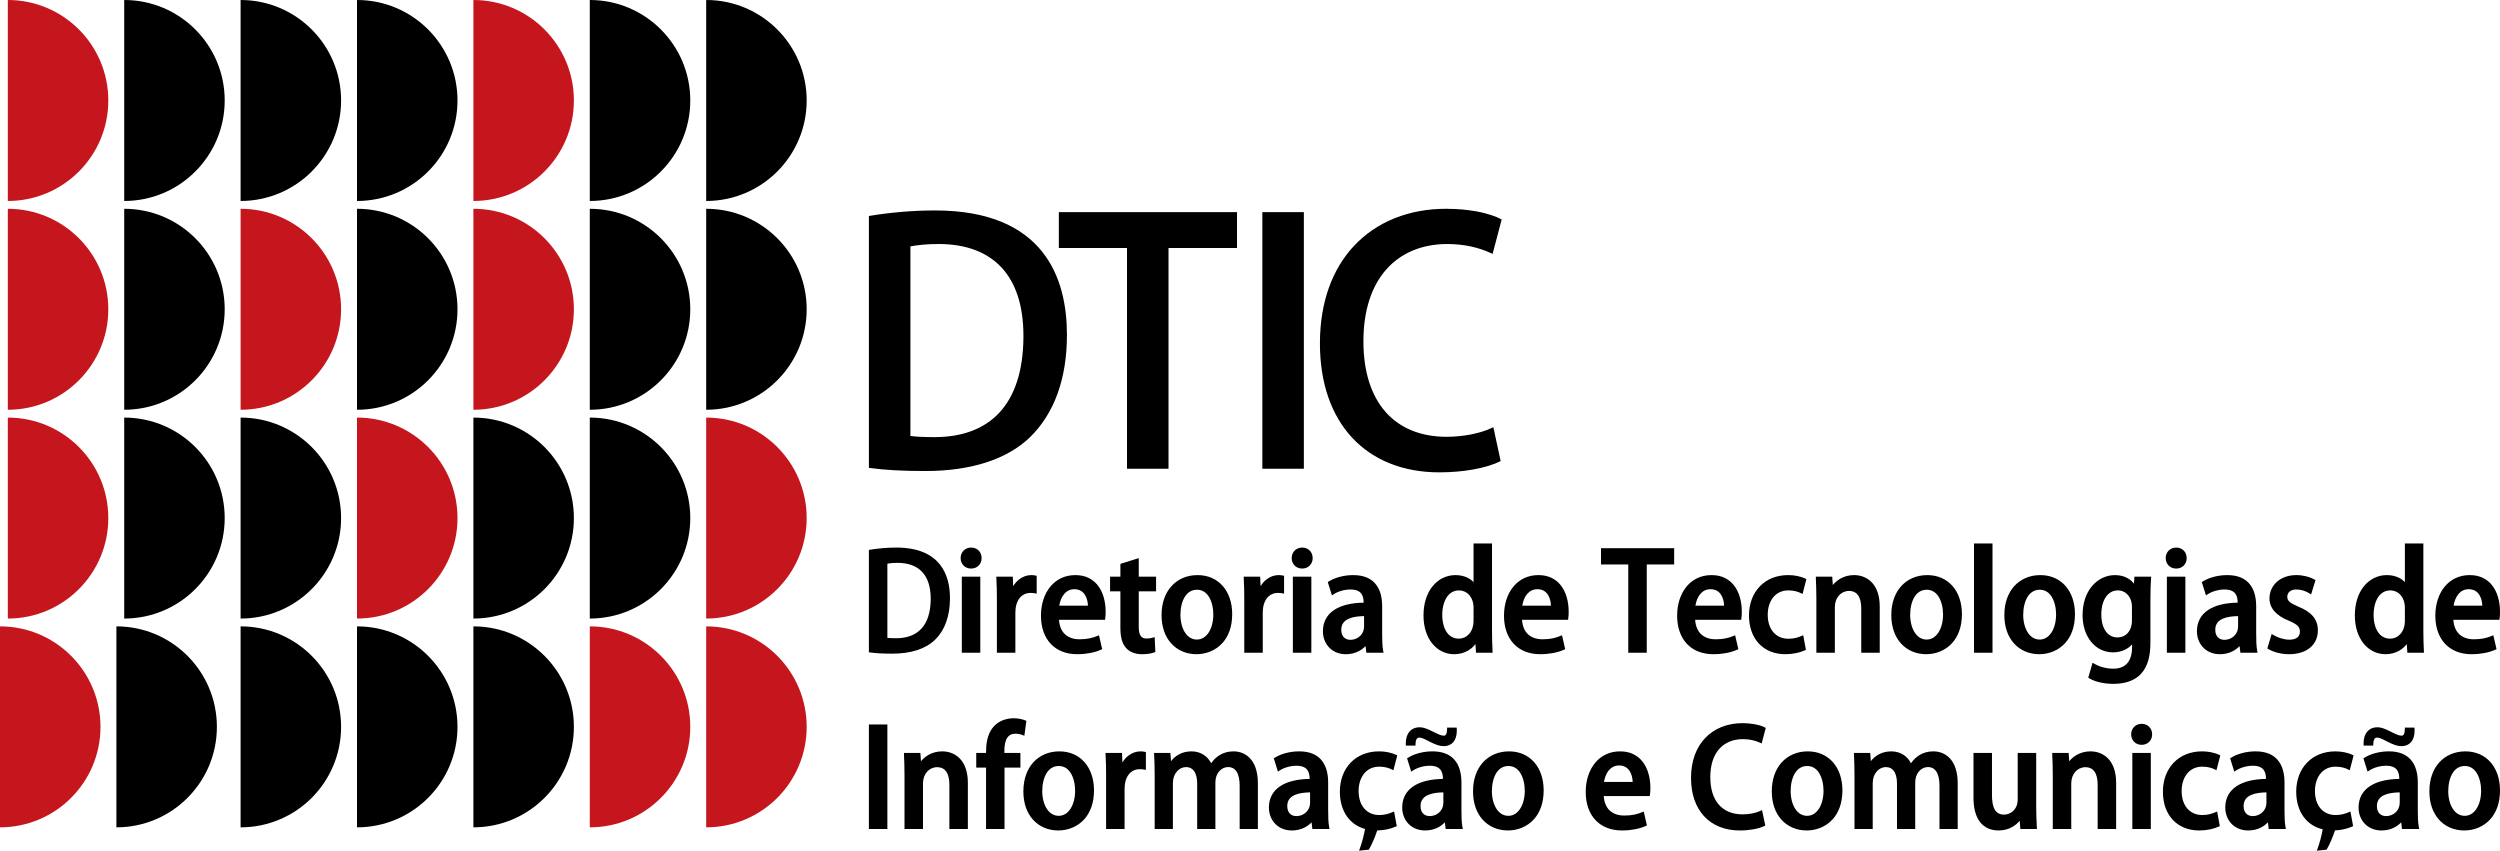 <?xml version="1.0" encoding="utf-8"?>
<!-- Generator: Adobe Illustrator 16.0.3, SVG Export Plug-In . SVG Version: 6.00 Build 0)  -->
<!DOCTYPE svg PUBLIC "-//W3C//DTD SVG 1.1//EN" "http://www.w3.org/Graphics/SVG/1.1/DTD/svg11.dtd">
<svg version="1.1" xmlns="http://www.w3.org/2000/svg" xmlns:xlink="http://www.w3.org/1999/xlink" x="0px" y="0px"
	 width="453.288px" height="154.237px" viewBox="0 0 453.288 154.237" enable-background="new 0 0 453.288 154.237"
	 xml:space="preserve">
<g id="Camada_1">
	<path fill-rule="evenodd" clip-rule="evenodd" d="M22.521,74.296c10.063,0,18.22-8.157,18.22-18.22s-8.157-18.22-18.22-18.22
		V74.296L22.521,74.296z M22.521,75.713c10.063,0,18.22,8.157,18.22,18.22s-8.157,18.22-18.22,18.22V75.713L22.521,75.713z
		 M21.104,150.009c10.063,0,18.22-8.156,18.22-18.219s-8.157-18.22-18.22-18.22V150.009L21.104,150.009z M22.521,0
		c10.063,0,18.22,8.157,18.22,18.22c0,10.062-8.157,18.22-18.22,18.22V0L22.521,0z M43.625,75.713c10.063,0,18.22,8.157,18.22,18.22
		s-8.157,18.22-18.22,18.22V75.713L43.625,75.713z M43.625,150.009c10.063,0,18.22-8.156,18.22-18.219s-8.157-18.22-18.22-18.22
		V150.009L43.625,150.009z M43.625,0c10.063,0,18.22,8.157,18.22,18.22c0,10.062-8.157,18.22-18.22,18.22V0L43.625,0z M64.73,74.296
		c10.063,0,18.22-8.157,18.22-18.22s-8.157-18.22-18.22-18.22V74.296L64.73,74.296z M64.73,150.009
		c10.063,0,18.22-8.156,18.22-18.219s-8.157-18.22-18.22-18.22V150.009L64.73,150.009z M64.73,0c10.063,0,18.22,8.157,18.22,18.22
		c0,10.062-8.157,18.22-18.22,18.22V0L64.73,0z M85.834,75.713c10.063,0,18.22,8.157,18.22,18.22s-8.157,18.22-18.22,18.22V75.713
		L85.834,75.713z M85.834,150.009c10.063,0,18.22-8.156,18.22-18.219s-8.157-18.22-18.22-18.22V150.009L85.834,150.009z
		 M106.938,74.296c10.063,0,18.22-8.157,18.22-18.22s-8.157-18.22-18.22-18.22V74.296L106.938,74.296z M106.938,75.713
		c10.063,0,18.22,8.157,18.22,18.22s-8.157,18.22-18.22,18.22V75.713L106.938,75.713z M106.938,0c10.063,0,18.22,8.157,18.22,18.22
		c0,10.062-8.157,18.22-18.22,18.22V0L106.938,0z M128.042,74.296c10.063,0,18.22-8.157,18.22-18.22s-8.157-18.22-18.22-18.22
		V74.296L128.042,74.296z M128.042,0c10.063,0,18.22,8.157,18.22,18.22c0,10.062-8.157,18.22-18.22,18.22V0z"/>
	<path fill-rule="evenodd" clip-rule="evenodd" fill="#C4161C" d="M106.938,150.009c10.063,0,18.22-8.156,18.22-18.219
		s-8.157-18.22-18.22-18.22V150.009L106.938,150.009z M128.042,150.009c10.063,0,18.22-8.156,18.22-18.219s-8.157-18.22-18.22-18.22
		V150.009L128.042,150.009z M128.042,75.713c10.063,0,18.22,8.157,18.22,18.22s-8.157,18.22-18.22,18.22V75.713L128.042,75.713z
		 M85.834,0c10.063,0,18.22,8.157,18.22,18.22c0,10.062-8.157,18.22-18.22,18.22V0L85.834,0z M85.834,74.296
		c10.063,0,18.22-8.157,18.22-18.22s-8.157-18.22-18.22-18.22V74.296L85.834,74.296z M64.73,75.713
		c10.063,0,18.22,8.157,18.22,18.22s-8.157,18.22-18.22,18.22V75.713L64.73,75.713z M43.625,74.296
		c10.063,0,18.22-8.157,18.22-18.22s-8.157-18.22-18.22-18.22V74.296L43.625,74.296z M1.417,74.296
		c10.062,0,18.22-8.157,18.22-18.22s-8.158-18.22-18.22-18.22V74.296L1.417,74.296z M1.417,75.713c10.062,0,18.22,8.157,18.22,18.22
		s-8.158,18.22-18.22,18.22V75.713L1.417,75.713z M0,150.009c10.063,0,18.22-8.156,18.22-18.219S10.063,113.57,0,113.57V150.009
		L0,150.009z M1.417,0c10.062,0,18.22,8.157,18.22,18.22c0,10.062-8.158,18.22-18.22,18.22V0z"/>
	<path fill-rule="evenodd" clip-rule="evenodd" d="M266.731,78.766c1.438-0.281,2.729-0.684,3.713-1.16l0.323-0.157l1.322,6.146
		l-0.197,0.098c-1.065,0.533-2.722,1.065-4.815,1.438c-1.754,0.312-3.819,0.514-6.11,0.514c-6.562,0-12.035-2.209-15.84-6.323
		c-3.691-3.992-5.804-9.772-5.804-17.061c0-7.609,2.324-13.558,6.179-17.678c4.13-4.416,10.01-6.726,16.665-6.726
		c2.189,0,4.037,0.196,5.541,0.473c2.156,0.396,3.611,0.963,4.369,1.36l0.2,0.105l-1.644,6.245l-0.307-0.144
		c-1.024-0.48-2.277-0.926-3.749-1.233c-1.236-0.258-2.629-0.418-4.171-0.418c-4.522,0-8.438,1.58-11.158,4.731
		c-2.534,2.937-4.039,7.247-4.039,12.925c0,5.515,1.417,9.816,3.978,12.747c2.602,2.978,6.397,4.55,11.1,4.55
		C263.805,79.196,265.336,79.039,266.731,78.766L266.731,78.766z M236.127,84.983h-7.243V38.457h7.526v46.527H236.127
		L236.127,84.983z M192.267,38.457h32.023v6.507h-12.42v40.02h-7.527v-40.02h-12.36v-6.507H192.267L192.267,38.457z M167.367,44.362
		c-0.904,0.08-1.671,0.194-2.296,0.311v34.38c0.496,0.064,1.06,0.111,1.658,0.143c0.804,0.043,1.687,0.061,2.559,0.061l0.151,0.001
		c5.004-0.001,9.018-1.469,11.783-4.461c2.774-3.002,4.308-7.548,4.343-13.696l0-0.221c-0.001-5.447-1.384-9.583-3.957-12.362
		c-2.623-2.834-6.499-4.274-11.42-4.274C169.119,44.244,168.18,44.291,167.367,44.362L167.367,44.362z M162.23,85.268
		c1.671,0.09,3.521,0.136,5.557,0.136c4.104,0,7.815-0.521,11.024-1.558c3.178-1.025,5.865-2.556,7.953-4.583
		c2.11-2.047,3.828-4.68,4.995-7.914c1.084-3.006,1.692-6.532,1.692-10.589V60.7c0-5.154-1.035-10.782-4.548-15.132
		c-3.515-4.353-9.497-7.411-19.375-7.411c-2.021,0-3.991,0.092-5.855,0.245c-2.126,0.174-4.119,0.43-5.891,0.72l-0.238,0.039v45.666
		l0.245,0.034C159.085,85.041,160.564,85.177,162.23,85.268L162.23,85.268z M445.784,107.676c-0.507,0.592-0.793,1.401-0.908,2.143
		h5.202c-0.025-0.677-0.182-1.394-0.535-1.956c-0.372-0.592-0.974-1.017-1.89-1.03h-0.048
		C446.81,106.833,446.214,107.176,445.784,107.676L445.784,107.676z M450.378,115.743c0.521-0.106,0.973-0.257,1.391-0.431
		l0.308-0.129l0.584,2.519l-0.209,0.096c-0.52,0.24-1.193,0.458-1.991,0.608c-0.691,0.13-1.475,0.211-2.327,0.211
		c-2.049,0-3.677-0.683-4.803-1.882c-1.15-1.226-1.769-2.983-1.769-5.098c0-2.094,0.61-3.977,1.734-5.314
		c1.07-1.272,2.598-2.05,4.501-2.05c1.805,0,3.116,0.696,4.007,1.783c1.03,1.259,1.484,3.037,1.484,4.86
		c0,0.228-0.006,0.443-0.019,0.65c-0.013,0.203-0.031,0.392-0.057,0.566l-0.035,0.243h-8.35c0.078,1.146,0.447,1.973,0.996,2.535
		c0.686,0.702,1.666,1.002,2.717,1.002C449.255,115.914,449.854,115.851,450.378,115.743L450.378,115.743z M435.252,114.924
		c0.503-0.58,0.789-1.396,0.789-2.278v-2.448c0-0.964-0.288-1.732-0.744-2.268c-0.487-0.571-1.17-0.881-1.9-0.881
		c-0.927,0-1.654,0.442-2.16,1.165c-0.569,0.813-0.868,1.978-0.868,3.279c0,1.282,0.289,2.404,0.844,3.182
		c0.496,0.698,1.216,1.119,2.137,1.119C434.135,115.794,434.788,115.458,435.252,114.924L435.252,114.924z M436.325,98.538h3.067
		v16.003c0,0.575,0.01,1.164,0.024,1.709c0.018,0.664,0.044,1.306,0.07,1.805l0.016,0.298h-3.01l-0.11-1.571
		c-0.354,0.468-0.807,0.872-1.338,1.181c-0.708,0.412-1.559,0.655-2.513,0.655c-1.612,0-3.029-0.728-4.031-2.008
		c-0.956-1.222-1.531-2.947-1.531-5.02c0-2.213,0.61-3.975,1.583-5.214c1.076-1.371,2.593-2.103,4.22-2.103
		c0.858,0,1.605,0.187,2.219,0.498c0.412,0.208,0.764,0.473,1.05,0.776v-7.01H436.325L436.325,98.538z M418.089,104.482
		c0.612,0.149,1.144,0.366,1.551,0.597l0.198,0.112l-0.801,2.587l-0.313-0.199c-0.279-0.178-0.677-0.378-1.154-0.52
		c-0.362-0.106-0.772-0.179-1.214-0.179c-0.527,0-0.933,0.141-1.206,0.37c-0.283,0.237-0.431,0.576-0.431,0.954
		c0,0.37,0.122,0.648,0.406,0.903c0.323,0.29,0.852,0.564,1.625,0.899c1.133,0.459,2.002,1.007,2.595,1.694
		c0.606,0.704,0.919,1.545,0.919,2.575c0,1.351-0.516,2.434-1.431,3.183c-0.913,0.749-2.219,1.157-3.798,1.157
		c-0.698,0-1.383-0.089-2.007-0.243c-0.662-0.163-1.258-0.4-1.736-0.685l-0.191-0.114l0.793-2.625l0.313,0.189
		c0.354,0.215,0.87,0.451,1.446,0.621c0.46,0.135,0.955,0.226,1.432,0.226c0.651,0,1.132-0.146,1.447-0.393
		c0.32-0.25,0.477-0.618,0.477-1.053c0-0.428-0.114-0.757-0.394-1.046c-0.308-0.317-0.813-0.605-1.568-0.925
		c-1.187-0.474-2.054-1.046-2.633-1.695c-0.63-0.707-0.925-1.502-0.925-2.357c0-1.211,0.505-2.296,1.398-3.067
		c0.846-0.73,2.036-1.177,3.469-1.177C416.977,104.273,417.563,104.354,418.089,104.482L418.089,104.482z M405.091,115.308
		c0.438-0.427,0.71-1.021,0.71-1.702v-1.898c-0.977,0.017-1.992,0.128-2.774,0.472c-0.802,0.352-1.362,0.963-1.362,2.003
		c0,0.606,0.17,1.049,0.441,1.343c0.304,0.331,0.745,0.485,1.22,0.485C404.014,116.01,404.641,115.746,405.091,115.308
		L405.091,115.308z M407.745,105.722c0.99,1.072,1.335,2.608,1.335,4.212v4.992c0,0.568,0.006,1.139,0.032,1.657
		c0.025,0.522,0.072,1.014,0.154,1.433l0.065,0.337h-3.113l-0.151-1.21c-0.366,0.389-0.814,0.724-1.332,0.976
		c-0.642,0.313-1.392,0.499-2.227,0.499c-1.26,0-2.267-0.447-2.977-1.154c-0.778-0.772-1.195-1.853-1.195-2.993
		c0-1.712,0.729-3.003,2.041-3.876c1.277-0.851,3.108-1.292,5.349-1.325c-0.008-0.438-0.054-0.981-0.296-1.431
		c-0.288-0.531-0.88-0.957-2.082-0.957c-0.554,0-1.112,0.084-1.633,0.23c-0.535,0.151-1.027,0.37-1.428,0.634l-0.314,0.207
		l-0.752-2.412l0.182-0.117c0.52-0.332,1.221-0.637,2.038-0.848c0.72-0.187,1.53-0.302,2.388-0.302
		C405.672,104.273,406.924,104.833,407.745,105.722L407.745,105.722z M393.173,104.562h3.067v13.791h-3.352v-13.791H393.173
		L393.173,104.562z M395.945,99.823c0.339,0.344,0.534,0.826,0.534,1.374c0,0.532-0.195,1.017-0.547,1.362
		c-0.332,0.328-0.8,0.529-1.368,0.529c-0.55,0-1.015-0.205-1.347-0.537c-0.346-0.345-0.545-0.825-0.545-1.354
		c0-0.549,0.201-1.029,0.545-1.373c0.339-0.339,0.815-0.542,1.371-0.542C395.143,99.282,395.611,99.484,395.945,99.823
		L395.945,99.823z M385.834,114.728c0.435-0.501,0.719-1.227,0.719-2.178v-2.593c0-0.824-0.273-1.57-0.747-2.101
		c-0.446-0.499-1.076-0.808-1.825-0.808c-0.872,0-1.613,0.42-2.135,1.164c-0.534,0.763-0.846,1.863-0.846,3.208
		c0,1.266,0.288,2.338,0.827,3.077c0.496,0.681,1.217,1.08,2.129,1.08C384.649,115.578,385.342,115.294,385.834,114.728
		L385.834,114.728z M386.919,105.821l0.085-1.26h3.042l-0.023,0.305c-0.036,0.474-0.066,0.982-0.087,1.581
		c-0.02,0.594-0.031,1.31-0.031,2.214v7.536c0,1.35-0.057,3.273-0.926,4.88c-0.882,1.632-2.577,2.916-5.838,2.916
		c-0.805,0-1.632-0.091-2.39-0.265c-0.731-0.168-1.402-0.416-1.933-0.736l-0.186-0.112l0.785-2.718l0.313,0.184
		c0.425,0.25,0.982,0.494,1.633,0.664c0.54,0.142,1.147,0.232,1.8,0.232c1.054,0,1.942-0.302,2.541-0.982
		c0.551-0.626,0.872-1.583,0.872-2.935v-0.48c-0.319,0.352-0.707,0.656-1.154,0.894c-0.646,0.342-1.416,0.543-2.282,0.543
		c-1.636,0-3.017-0.718-3.992-1.916c-0.979-1.204-1.547-2.894-1.547-4.824c0-2.188,0.631-3.926,1.612-5.151
		c1.108-1.385,2.661-2.116,4.263-2.116c0.938,0,1.697,0.22,2.302,0.564C386.248,105.105,386.624,105.448,386.919,105.821
		L386.919,105.821z M371.922,114.743c0.565-0.835,0.879-2.018,0.879-3.322c0-1.16-0.265-2.436-0.874-3.334
		c-0.469-0.691-1.15-1.158-2.082-1.158c-0.961,0-1.657,0.465-2.133,1.162c-0.61,0.896-0.872,2.173-0.872,3.379
		c0,1.285,0.311,2.461,0.877,3.29c0.506,0.741,1.222,1.202,2.104,1.202C370.694,115.962,371.413,115.496,371.922,114.743
		L371.922,114.743z M365.188,106.304c1.185-1.325,2.862-2.03,4.752-2.03c1.891,0,3.461,0.716,4.562,1.962
		c1.098,1.243,1.722,3.011,1.722,5.114c0,2.316-0.69,4.024-1.733,5.201c-1.265,1.427-3.042,2.066-4.742,2.066
		c-1.842,0-3.462-0.697-4.604-1.98c-1.079-1.211-1.727-2.941-1.727-5.096C363.417,109.309,364.085,107.539,365.188,106.304
		L365.188,106.304z M358.204,98.538h3.067v19.814h-3.351V98.538H358.204L358.204,98.538z M351.426,114.743
		c0.565-0.835,0.879-2.018,0.879-3.322c0-1.16-0.265-2.436-0.874-3.334c-0.47-0.691-1.15-1.158-2.082-1.158
		c-0.961,0-1.657,0.465-2.133,1.162c-0.61,0.896-0.872,2.173-0.872,3.379c0,1.285,0.311,2.461,0.877,3.29
		c0.506,0.741,1.222,1.202,2.104,1.202C350.198,115.962,350.917,115.496,351.426,114.743L351.426,114.743z M344.692,106.304
		c1.185-1.325,2.862-2.03,4.752-2.03c1.891,0,3.461,0.716,4.562,1.962c1.098,1.243,1.722,3.011,1.722,5.114
		c0,2.316-0.69,4.024-1.733,5.201c-1.265,1.427-3.042,2.066-4.742,2.066c-1.842,0-3.462-0.697-4.604-1.98
		c-1.079-1.211-1.727-2.941-1.727-5.096C342.921,109.309,343.589,107.539,344.692,106.304L344.692,106.304z M339.616,105.86
		c0.726,0.901,1.207,2.234,1.207,4.121v8.371h-3.351v-8.035c0-0.956-0.167-1.826-0.593-2.41c-0.344-0.472-0.873-0.763-1.644-0.763
		c-0.657,0-1.34,0.292-1.832,0.855c-0.431,0.492-0.717,1.196-0.717,2.102v8.251h-3.351v-9.787c0-1.479-0.048-2.594-0.095-3.709
		l-0.002-0.295h2.971l0.11,1.512c0.353-0.439,0.815-0.85,1.379-1.167c0.682-0.384,1.512-0.633,2.472-0.633
		C337.394,104.273,338.696,104.718,339.616,105.86L339.616,105.86z M325.605,115.662c0.39-0.095,0.725-0.222,1.024-0.349
		l0.324-0.137l0.487,2.649l-0.199,0.092c-0.371,0.172-0.952,0.376-1.675,0.518c-0.545,0.107-1.172,0.182-1.852,0.182
		c-1.994,0-3.647-0.691-4.803-1.926c-1.144-1.223-1.793-2.971-1.793-5.102c0-2.121,0.705-3.981,1.984-5.297
		c1.229-1.263,2.98-2.02,5.14-2.02c0.59,0,1.149,0.066,1.64,0.166c0.604,0.122,1.104,0.297,1.438,0.464l0.204,0.103l-0.696,2.697
		l-0.313-0.157c-0.225-0.112-0.519-0.237-0.89-0.333c-0.37-0.096-0.82-0.164-1.36-0.164c-1.157,0-2.064,0.451-2.693,1.184
		c-0.69,0.806-1.055,1.957-1.055,3.237c0,1.35,0.382,2.426,1.024,3.168c0.661,0.764,1.606,1.18,2.7,1.18
		C324.773,115.817,325.22,115.755,325.605,115.662L325.605,115.662z M308.312,107.676c-0.508,0.592-0.794,1.401-0.908,2.143h5.202
		c-0.025-0.677-0.183-1.394-0.535-1.956c-0.372-0.592-0.975-1.017-1.89-1.03h-0.049C309.336,106.833,308.74,107.176,308.312,107.676
		L308.312,107.676z M312.904,115.743c0.521-0.106,0.973-0.257,1.391-0.431l0.309-0.129l0.584,2.519l-0.209,0.096
		c-0.52,0.24-1.193,0.458-1.991,0.608c-0.691,0.13-1.475,0.211-2.327,0.211c-2.049,0-3.677-0.683-4.803-1.882
		c-1.151-1.226-1.769-2.983-1.769-5.098c0-2.094,0.61-3.977,1.734-5.314c1.069-1.272,2.597-2.05,4.501-2.05
		c1.805,0,3.116,0.696,4.007,1.783c1.03,1.259,1.484,3.037,1.484,4.86c0,0.228-0.007,0.443-0.02,0.65
		c-0.012,0.203-0.031,0.392-0.056,0.566l-0.035,0.243h-8.35c0.077,1.146,0.447,1.973,0.995,2.535
		c0.687,0.702,1.667,1.002,2.718,1.002C311.782,115.914,312.382,115.851,312.904,115.743L312.904,115.743z M290.572,99.401h12.979
		v2.943h-4.969v16.008h-3.351v-16.008h-4.944v-2.943H290.572L290.572,99.401z M276.92,107.676c-0.508,0.592-0.794,1.401-0.908,2.143
		h5.201c-0.024-0.677-0.182-1.394-0.534-1.956c-0.372-0.592-0.975-1.017-1.89-1.03h-0.049
		C277.944,106.833,277.349,107.176,276.92,107.676L276.92,107.676z M281.513,115.743c0.521-0.106,0.973-0.257,1.391-0.431
		l0.309-0.129l0.583,2.519l-0.209,0.096c-0.519,0.24-1.193,0.458-1.991,0.608c-0.691,0.13-1.475,0.211-2.327,0.211
		c-2.049,0-3.676-0.683-4.803-1.882c-1.15-1.226-1.769-2.983-1.769-5.098c0-2.094,0.61-3.977,1.735-5.314
		c1.069-1.272,2.597-2.05,4.5-2.05c1.806,0,3.116,0.696,4.008,1.783c1.03,1.259,1.484,3.037,1.484,4.86
		c0,0.228-0.007,0.443-0.02,0.65c-0.013,0.203-0.031,0.392-0.057,0.566l-0.035,0.243h-8.349c0.077,1.146,0.446,1.973,0.995,2.535
		c0.687,0.702,1.667,1.002,2.717,1.002C280.39,115.914,280.99,115.851,281.513,115.743L281.513,115.743z M266.388,114.924
		c0.503-0.58,0.789-1.396,0.789-2.278v-2.448c0-0.964-0.288-1.732-0.745-2.268c-0.486-0.571-1.17-0.881-1.9-0.881
		c-0.926,0-1.654,0.442-2.16,1.165c-0.569,0.813-0.868,1.978-0.868,3.279c0,1.282,0.29,2.404,0.844,3.182
		c0.497,0.698,1.217,1.119,2.137,1.119C265.27,115.794,265.924,115.458,266.388,114.924L266.388,114.924z M267.46,98.538h3.067
		v16.003c0,0.575,0.01,1.164,0.024,1.709c0.018,0.664,0.044,1.306,0.07,1.805l0.016,0.298h-3.01l-0.109-1.571
		c-0.355,0.468-0.807,0.872-1.339,1.181c-0.708,0.412-1.559,0.655-2.512,0.655c-1.613,0-3.029-0.728-4.032-2.008
		c-0.956-1.222-1.531-2.947-1.531-5.02c0-2.213,0.61-3.975,1.583-5.214c1.076-1.371,2.593-2.103,4.22-2.103
		c0.859,0,1.605,0.187,2.22,0.498c0.411,0.208,0.763,0.473,1.05,0.776v-7.01H267.46L267.46,98.538z M246.617,115.308
		c0.438-0.427,0.711-1.021,0.711-1.702v-1.898c-0.977,0.017-1.992,0.128-2.774,0.472c-0.802,0.352-1.362,0.963-1.362,2.003
		c0,0.606,0.17,1.049,0.441,1.343c0.304,0.331,0.745,0.485,1.219,0.485C245.54,116.01,246.167,115.746,246.617,115.308
		L246.617,115.308z M249.272,105.722c0.99,1.072,1.335,2.608,1.335,4.212v4.992c0,0.568,0.006,1.139,0.031,1.657
		c0.026,0.522,0.073,1.014,0.155,1.433l0.064,0.337h-3.113l-0.15-1.21c-0.366,0.389-0.814,0.724-1.332,0.976
		c-0.642,0.313-1.393,0.499-2.227,0.499c-1.26,0-2.267-0.447-2.977-1.154c-0.778-0.772-1.195-1.853-1.195-2.993
		c0-1.712,0.729-3.003,2.041-3.876c1.277-0.851,3.107-1.292,5.349-1.325c-0.008-0.438-0.054-0.981-0.297-1.431
		c-0.287-0.531-0.879-0.957-2.081-0.957c-0.554,0-1.113,0.084-1.633,0.23c-0.535,0.151-1.027,0.37-1.429,0.634l-0.313,0.207
		l-0.752-2.412l0.182-0.117c0.52-0.332,1.221-0.637,2.038-0.848c0.719-0.187,1.53-0.302,2.387-0.302
		C247.199,104.273,248.451,104.833,249.272,105.722L249.272,105.722z M234.699,104.562h3.068v13.791h-3.352v-13.791H234.699
		L234.699,104.562z M237.473,99.823c0.339,0.344,0.534,0.826,0.534,1.374c0,0.532-0.195,1.017-0.547,1.362
		c-0.332,0.328-0.8,0.529-1.368,0.529c-0.55,0-1.015-0.205-1.347-0.537c-0.346-0.345-0.545-0.825-0.545-1.354
		c0-0.549,0.201-1.029,0.544-1.373c0.34-0.339,0.816-0.542,1.371-0.542S237.139,99.484,237.473,99.823L237.473,99.823z
		 M232.23,104.294c0.124,0.014,0.24,0.032,0.364,0.058l0.229,0.046v3.242l-0.339-0.068c-0.109-0.021-0.226-0.039-0.351-0.05
		c-0.126-0.011-0.263-0.017-0.41-0.017c-0.84,0-1.522,0.341-1.995,0.937c-0.494,0.622-0.77,1.526-0.77,2.62v7.291h-3.351v-9.475
		c0-0.797-0.006-1.501-0.021-2.128c-0.015-0.651-0.038-1.271-0.074-1.888l-0.018-0.301h2.995l0.068,1.73
		c0.289-0.482,0.647-0.89,1.052-1.21c0.659-0.521,1.438-0.809,2.232-0.809C231.981,104.273,232.105,104.28,232.23,104.294
		L232.23,104.294z M219.113,114.743c0.565-0.835,0.879-2.018,0.879-3.322c0-1.16-0.265-2.436-0.875-3.334
		c-0.469-0.691-1.15-1.158-2.082-1.158c-0.96,0-1.657,0.465-2.133,1.162c-0.61,0.896-0.872,2.173-0.872,3.379
		c0,1.285,0.311,2.461,0.877,3.29c0.506,0.741,1.222,1.202,2.104,1.202C217.886,115.962,218.604,115.496,219.113,114.743
		L219.113,114.743z M212.38,106.304c1.184-1.325,2.862-2.03,4.751-2.03c1.891,0,3.461,0.716,4.562,1.962
		c1.098,1.243,1.722,3.011,1.722,5.114c0,2.316-0.69,4.024-1.733,5.201c-1.265,1.427-3.042,2.066-4.742,2.066
		c-1.842,0-3.462-0.697-4.605-1.98c-1.079-1.211-1.727-2.941-1.727-5.096C210.608,109.309,211.276,107.539,212.38,106.304
		L212.38,106.304z M201.555,104.562h1.589v-2.323l3.327-1.042v3.365h3.144v2.655h-3.144v6.413c0,0.76,0.11,1.313,0.349,1.665
		c0.216,0.318,0.56,0.475,1.047,0.475c0.262,0,0.47-0.017,0.651-0.044c0.179-0.027,0.337-0.067,0.496-0.112l0.344-0.099l0.121,2.695
		l-0.187,0.074c-0.266,0.106-0.604,0.192-1.001,0.249c-0.372,0.054-0.796,0.084-1.264,0.084c-0.584,0-1.129-0.098-1.607-0.281
		c-0.487-0.188-0.903-0.465-1.221-0.822c-0.365-0.393-0.631-0.887-0.805-1.511c-0.169-0.608-0.251-1.342-0.251-2.229v-6.557h-1.872
		v-2.655H201.555L201.555,104.562z M192.967,107.676c-0.507,0.592-0.793,1.401-0.908,2.143h5.202
		c-0.025-0.677-0.182-1.394-0.535-1.956c-0.372-0.592-0.974-1.017-1.889-1.03h-0.049
		C193.992,106.833,193.396,107.176,192.967,107.676L192.967,107.676z M197.56,115.743c0.521-0.106,0.973-0.257,1.391-0.431
		l0.309-0.129l0.583,2.519l-0.209,0.096c-0.519,0.24-1.193,0.458-1.992,0.608c-0.691,0.13-1.474,0.211-2.327,0.211
		c-2.049,0-3.676-0.683-4.803-1.882c-1.151-1.226-1.769-2.983-1.769-5.098c0-2.094,0.61-3.977,1.735-5.314
		c1.069-1.272,2.597-2.05,4.5-2.05c1.805,0,3.116,0.696,4.007,1.783c1.03,1.259,1.484,3.037,1.484,4.86
		c0,0.228-0.006,0.443-0.019,0.65c-0.012,0.202-0.031,0.39-0.056,0.564l-0.035,0.245h-8.35c0.078,1.146,0.447,1.973,0.996,2.535
		c0.686,0.702,1.667,1.002,2.717,1.002C196.438,115.914,197.037,115.851,197.56,115.743L197.56,115.743z M187.374,104.294
		c0.124,0.014,0.24,0.032,0.364,0.058l0.229,0.046v3.242l-0.339-0.068c-0.109-0.021-0.225-0.039-0.35-0.05
		c-0.126-0.011-0.263-0.017-0.411-0.017c-0.839,0-1.522,0.341-1.995,0.937c-0.494,0.622-0.769,1.526-0.769,2.62v7.291h-3.351v-9.475
		c0-0.797-0.006-1.501-0.02-2.128c-0.015-0.651-0.039-1.271-0.075-1.888l-0.018-0.301h2.995l0.069,1.73
		c0.289-0.482,0.647-0.89,1.052-1.21c0.659-0.521,1.438-0.809,2.232-0.809C187.125,104.273,187.25,104.28,187.374,104.294
		L187.374,104.294z M174.675,104.562h3.067v13.791h-3.351v-13.791H174.675L174.675,104.562z M177.448,99.823
		c0.339,0.344,0.534,0.826,0.534,1.374c0,0.532-0.195,1.017-0.547,1.362c-0.333,0.328-0.8,0.529-1.368,0.529
		c-0.55,0-1.015-0.205-1.347-0.537c-0.346-0.345-0.544-0.825-0.544-1.354c0-0.549,0.201-1.029,0.544-1.373
		c0.339-0.339,0.815-0.542,1.371-0.542C176.645,99.282,177.114,99.484,177.448,99.823L177.448,99.823z M161.539,102.114
		c-0.24,0.024-0.456,0.055-0.645,0.087v13.459c0.157,0.017,0.326,0.029,0.502,0.039c0.313,0.017,0.664,0.022,1.015,0.022l0.06,0.002
		c1.954-0.001,3.517-0.571,4.588-1.73c1.082-1.17,1.679-2.951,1.693-5.365l0-0.087c-0.001-2.135-0.539-3.75-1.538-4.83
		c-1.015-1.097-2.523-1.654-4.444-1.654C162.295,102.057,161.885,102.08,161.539,102.114L161.539,102.114z M159.58,118.466
		c-0.671-0.036-1.269-0.092-1.792-0.164l-0.245-0.034V99.709l0.238-0.039c0.715-0.117,1.518-0.22,2.37-0.289
		c0.75-0.062,1.544-0.099,2.355-0.099c4.011,0,6.446,1.25,7.882,3.028c1.435,1.775,1.857,4.065,1.857,6.159v0.023
		c0,1.642-0.247,3.072-0.687,4.293c-0.476,1.319-1.178,2.394-2.039,3.229c-0.854,0.83-1.952,1.455-3.248,1.874
		c-1.301,0.42-2.804,0.631-4.462,0.631C161,118.521,160.256,118.502,159.58,118.466L159.58,118.466z M275.585,146.703
		c0.565-0.836,0.88-2.019,0.88-3.322c0-1.16-0.265-2.437-0.875-3.335c-0.469-0.691-1.15-1.157-2.082-1.157
		c-0.961,0-1.657,0.464-2.133,1.162c-0.61,0.895-0.872,2.172-0.872,3.378c0,1.286,0.311,2.462,0.877,3.291
		c0.507,0.74,1.223,1.201,2.104,1.201C274.358,147.921,275.076,147.455,275.585,146.703L275.585,146.703z M268.853,138.263
		c1.184-1.325,2.862-2.029,4.751-2.029c1.891,0,3.461,0.715,4.562,1.961c1.099,1.243,1.723,3.011,1.723,5.114
		c0,2.317-0.69,4.025-1.734,5.202c-1.264,1.426-3.042,2.065-4.741,2.065c-1.843,0-3.463-0.696-4.605-1.979
		c-1.078-1.211-1.727-2.941-1.727-5.096C267.08,141.269,267.749,139.498,268.853,138.263L268.853,138.263z M260.993,147.267
		c0.438-0.426,0.711-1.021,0.711-1.702v-1.897c-0.978,0.017-1.992,0.128-2.774,0.471c-0.802,0.352-1.362,0.963-1.362,2.003
		c0,0.607,0.17,1.05,0.441,1.344c0.304,0.33,0.745,0.485,1.219,0.485C259.916,147.97,260.543,147.705,260.993,147.267
		L260.993,147.267z M263.648,137.682c0.99,1.072,1.335,2.607,1.335,4.211v4.992c0,0.568,0.006,1.14,0.031,1.658
		c0.026,0.522,0.073,1.014,0.154,1.433l0.065,0.337h-3.113l-0.151-1.211c-0.365,0.389-0.813,0.725-1.331,0.977
		c-0.642,0.313-1.393,0.498-2.228,0.498c-1.259,0-2.266-0.447-2.977-1.153c-0.777-0.772-1.194-1.854-1.194-2.994
		c0-1.712,0.729-3.003,2.041-3.876c1.277-0.851,3.107-1.291,5.349-1.325c-0.008-0.438-0.054-0.981-0.297-1.43
		c-0.287-0.531-0.879-0.958-2.081-0.958c-0.554,0-1.113,0.084-1.633,0.231c-0.535,0.151-1.027,0.37-1.429,0.634l-0.313,0.206
		l-0.752-2.412l0.182-0.116c0.52-0.333,1.221-0.638,2.038-0.849c0.719-0.186,1.53-0.301,2.387-0.301
		C261.575,136.233,262.826,136.792,263.648,137.682L263.648,137.682z M236.825,147.267c0.438-0.426,0.711-1.021,0.711-1.702v-1.897
		c-0.978,0.017-1.992,0.128-2.774,0.471c-0.803,0.352-1.362,0.963-1.362,2.003c0,0.607,0.17,1.05,0.44,1.344
		c0.305,0.33,0.746,0.485,1.22,0.485C235.748,147.97,236.375,147.705,236.825,147.267L236.825,147.267z M239.479,137.682
		c0.991,1.072,1.336,2.607,1.336,4.211v4.992c0,0.568,0.006,1.14,0.031,1.658c0.026,0.522,0.073,1.014,0.154,1.433l0.066,0.337
		h-3.114l-0.151-1.211c-0.365,0.389-0.813,0.725-1.331,0.977c-0.642,0.313-1.393,0.498-2.228,0.498
		c-1.259,0-2.266-0.447-2.977-1.153c-0.777-0.772-1.194-1.854-1.194-2.994c0-1.712,0.729-3.003,2.041-3.876
		c1.277-0.851,3.107-1.291,5.349-1.325c-0.009-0.438-0.054-0.981-0.297-1.43c-0.288-0.531-0.879-0.958-2.082-0.958
		c-0.553,0-1.112,0.084-1.632,0.231c-0.535,0.151-1.028,0.37-1.429,0.634l-0.313,0.206l-0.752-2.412l0.182-0.116
		c0.52-0.333,1.221-0.638,2.037-0.849c0.72-0.186,1.531-0.301,2.388-0.301C237.407,136.233,238.658,136.792,239.479,137.682
		L239.479,137.682z M226.937,137.842c0.684,0.913,1.135,2.268,1.135,4.195v8.275h-3.303v-7.844c0-1.092-0.18-1.985-0.569-2.58
		c-0.336-0.516-0.845-0.809-1.548-0.809c-0.59,0-1.189,0.286-1.625,0.808c-0.397,0.476-0.659,1.148-0.659,1.981v8.443h-3.303v-8.252
		c0-0.916-0.176-1.712-0.557-2.251c-0.322-0.456-0.803-0.729-1.464-0.729c-0.594,0-1.234,0.294-1.701,0.856
		c-0.406,0.491-0.68,1.188-0.68,2.076v8.3h-3.303v-9.788c0-1.479-0.046-2.56-0.092-3.655l-0.015-0.348h2.958l0.11,1.493
		c0.345-0.441,0.785-0.856,1.336-1.175c0.638-0.368,1.42-0.606,2.371-0.606c0.888,0,1.673,0.246,2.313,0.689
		c0.529,0.366,0.958,0.865,1.26,1.469c0.415-0.59,0.907-1.085,1.49-1.451c0.716-0.45,1.564-0.707,2.568-0.707
		C224.831,136.233,226.066,136.679,226.937,137.842L226.937,137.842z M207.174,136.254c0.125,0.013,0.24,0.032,0.365,0.057
		l0.228,0.046v3.242l-0.338-0.067c-0.109-0.022-0.226-0.039-0.35-0.05c-0.126-0.012-0.263-0.017-0.411-0.017
		c-0.839,0-1.522,0.34-1.995,0.937c-0.494,0.622-0.769,1.525-0.769,2.619v7.292h-3.351v-9.476c0-0.796-0.006-1.5-0.02-2.127
		c-0.015-0.651-0.039-1.272-0.075-1.889l-0.018-0.3h2.995l0.069,1.73c0.289-0.482,0.647-0.891,1.052-1.21
		c0.659-0.521,1.438-0.809,2.232-0.809C206.925,136.233,207.049,136.24,207.174,136.254L207.174,136.254z M194.057,146.703
		c0.565-0.836,0.879-2.019,0.879-3.322c0-1.16-0.264-2.437-0.874-3.335c-0.469-0.691-1.15-1.157-2.083-1.157
		c-0.96,0-1.657,0.464-2.133,1.162c-0.61,0.895-0.872,2.172-0.872,3.378c0,1.286,0.31,2.462,0.877,3.291
		c0.506,0.74,1.222,1.201,2.104,1.201C192.83,147.921,193.548,147.455,194.057,146.703L194.057,146.703z M187.324,138.263
		c1.184-1.325,2.862-2.029,4.751-2.029c1.891,0,3.461,0.715,4.562,1.961c1.098,1.243,1.722,3.011,1.722,5.114
		c0,2.317-0.69,4.025-1.733,5.202c-1.264,1.426-3.042,2.065-4.742,2.065c-1.842,0-3.462-0.696-4.605-1.979
		c-1.079-1.211-1.727-2.941-1.727-5.096C185.552,141.269,186.22,139.498,187.324,138.263L187.324,138.263z M177.008,138.893v0.284
		h1.776v11.136h3.351v-11.136h2.88v-2.655h-2.904v-0.437c0-0.915,0.143-1.763,0.528-2.332c0.301-0.444,0.764-0.721,1.445-0.721
		c0.305,0,0.55,0.028,0.758,0.071c0.208,0.044,0.387,0.105,0.553,0.172l0.336,0.135l0.366-2.714l-0.205-0.082
		c-0.275-0.11-0.613-0.213-1.011-0.285c-0.329-0.059-0.7-0.096-1.11-0.096c-0.607,0-1.26,0.102-1.883,0.339
		c-0.547,0.208-1.074,0.522-1.529,0.966l-0.002,0.002c-0.79,0.79-1.184,1.746-1.38,2.694c-0.168,0.814-0.189,1.611-0.192,2.287
		h-1.776V138.893L177.008,138.893z M174.279,137.819c0.726,0.902,1.208,2.235,1.208,4.121v8.372h-3.351v-8.035
		c0-0.957-0.167-1.826-0.593-2.411c-0.344-0.471-0.873-0.762-1.644-0.762c-0.657,0-1.339,0.292-1.832,0.854
		c-0.431,0.493-0.717,1.197-0.717,2.102v8.252H164v-9.788c0-1.479-0.047-2.594-0.095-3.708l-0.001-0.295h2.97l0.111,1.512
		c0.352-0.439,0.814-0.851,1.378-1.167c0.682-0.385,1.512-0.633,2.472-0.633C172.057,136.233,173.359,136.678,174.279,137.819
		L174.279,137.819z M247.119,152.03c0.147-0.574,0.281-1.171,0.383-1.721c-1.38-0.385-2.505-1.177-3.294-2.299
		c-0.818-1.163-1.271-2.679-1.271-4.462c0-2.121,0.705-3.981,1.984-5.296c1.229-1.263,2.979-2.02,5.139-2.02
		c0.59,0,1.149,0.065,1.641,0.166c0.603,0.122,1.104,0.297,1.438,0.464l0.205,0.103l-0.697,2.696l-0.313-0.156
		c-0.225-0.113-0.519-0.237-0.89-0.333c-0.37-0.097-0.82-0.164-1.36-0.164c-1.156,0-2.064,0.45-2.692,1.184
		c-0.691,0.806-1.056,1.957-1.056,3.236c0,1.35,0.383,2.426,1.024,3.168c0.661,0.765,1.606,1.181,2.7,1.181
		c0.529,0,0.976-0.063,1.361-0.156c0.391-0.095,0.725-0.222,1.025-0.349l0.323-0.137l0.487,2.65l-0.199,0.092
		c-0.371,0.171-0.952,0.375-1.675,0.518c-0.495,0.098-1.059,0.167-1.668,0.179c-0.206,0.609-0.446,1.237-0.691,1.81
		c-0.262,0.614-0.529,1.163-0.767,1.556l-0.072,0.121l-1.766,0.177l0.156-0.424C246.76,153.313,246.95,152.685,247.119,152.03
		L247.119,152.03z M262.189,133.158c0.118-0.201,0.179-0.52,0.186-0.951l0.005-0.278h1.741l0.014,0.27l0.007,0.273
		c0,0.953-0.246,1.635-0.642,2.091c-0.408,0.47-0.967,0.693-1.577,0.722l-0.134,0.004c-0.394,0-0.76-0.063-1.177-0.202
		c-0.401-0.133-0.847-0.336-1.416-0.62l-0.16-0.082c-0.722-0.375-1.246-0.647-1.7-0.647c-0.192,0-0.347,0.067-0.453,0.219
		c-0.133,0.189-0.213,0.503-0.227,0.964l-0.008,0.275h-1.747c-0.001-0.049,0.002-0.387-0.007-0.413c0-0.95,0.255-1.663,0.676-2.147
		c0.433-0.498,1.032-0.749,1.709-0.766l0.072-0.002c0.405,0,0.771,0.071,1.184,0.216c0.394,0.139,0.825,0.346,1.378,0.621
		c0.432,0.215,0.79,0.393,1.093,0.509c0.289,0.111,0.541,0.175,0.783,0.175C261.968,133.387,262.101,133.31,262.189,133.158
		L262.189,133.158z M435.846,133.158c0.118-0.201,0.18-0.52,0.187-0.951l0.004-0.278h1.742l0.013,0.27l0.008,0.273
		c0,0.953-0.246,1.635-0.643,2.091c-0.408,0.47-0.967,0.693-1.577,0.722l-0.134,0.004c-0.394,0-0.759-0.063-1.177-0.202
		c-0.401-0.133-0.847-0.336-1.416-0.62l-0.159-0.082c-0.722-0.375-1.246-0.647-1.7-0.647c-0.193,0-0.348,0.067-0.454,0.219
		c-0.133,0.189-0.212,0.503-0.226,0.964l-0.009,0.275h-1.747c-0.001-0.049,0.003-0.387-0.006-0.413c0-0.95,0.255-1.663,0.675-2.147
		c0.433-0.498,1.032-0.749,1.71-0.766l0.072-0.002c0.404,0,0.771,0.071,1.183,0.216c0.394,0.139,0.825,0.346,1.378,0.621
		c0.433,0.215,0.791,0.393,1.094,0.509c0.288,0.111,0.54,0.175,0.782,0.175C435.624,133.387,435.757,133.31,435.846,133.158
		L435.846,133.158z M448.986,146.703c0.565-0.836,0.879-2.019,0.879-3.322c0-1.16-0.264-2.437-0.874-3.335
		c-0.469-0.691-1.15-1.157-2.082-1.157c-0.961,0-1.657,0.464-2.133,1.162c-0.61,0.895-0.872,2.172-0.872,3.378
		c0,1.286,0.311,2.462,0.877,3.291c0.507,0.74,1.222,1.201,2.104,1.201C447.76,147.921,448.478,147.455,448.986,146.703
		L448.986,146.703z M442.253,138.263c1.185-1.325,2.863-2.029,4.752-2.029c1.891,0,3.461,0.715,4.562,1.961
		c1.098,1.243,1.722,3.011,1.722,5.114c0,2.317-0.689,4.025-1.733,5.202c-1.265,1.426-3.042,2.065-4.741,2.065
		c-1.843,0-3.463-0.696-4.605-1.979c-1.078-1.211-1.727-2.941-1.727-5.096C440.481,141.269,441.149,139.498,442.253,138.263
		L442.253,138.263z M434.395,147.267c0.438-0.426,0.711-1.021,0.711-1.702v-1.897c-0.978,0.017-1.992,0.128-2.774,0.471
		c-0.803,0.352-1.362,0.963-1.362,2.003c0,0.607,0.17,1.05,0.44,1.344c0.305,0.33,0.746,0.485,1.22,0.485
		C433.317,147.97,433.944,147.705,434.395,147.267L434.395,147.267z M437.05,137.682c0.99,1.072,1.335,2.607,1.335,4.211v4.992
		c0,0.568,0.006,1.14,0.031,1.658c0.026,0.522,0.073,1.014,0.154,1.433l0.065,0.337h-3.113l-0.151-1.211
		c-0.365,0.389-0.813,0.725-1.331,0.977c-0.642,0.313-1.393,0.498-2.228,0.498c-1.259,0-2.266-0.447-2.977-1.153
		c-0.777-0.772-1.194-1.854-1.194-2.994c0-1.712,0.729-3.003,2.041-3.876c1.277-0.851,3.107-1.291,5.349-1.325
		c-0.009-0.438-0.054-0.981-0.297-1.43c-0.287-0.531-0.879-0.958-2.082-0.958c-0.553,0-1.112,0.084-1.632,0.231
		c-0.535,0.151-1.027,0.37-1.429,0.634l-0.313,0.206l-0.752-2.412l0.182-0.116c0.52-0.333,1.221-0.638,2.037-0.849
		c0.72-0.186,1.531-0.301,2.388-0.301C434.977,136.233,436.228,136.792,437.05,137.682L437.05,137.682z M410.227,147.267
		c0.438-0.426,0.711-1.021,0.711-1.702v-1.897c-0.978,0.017-1.992,0.128-2.774,0.471c-0.803,0.352-1.363,0.963-1.363,2.003
		c0,0.607,0.171,1.05,0.441,1.344c0.305,0.33,0.746,0.485,1.22,0.485C409.149,147.97,409.776,147.705,410.227,147.267
		L410.227,147.267z M412.881,137.682c0.991,1.072,1.335,2.607,1.335,4.211v4.992c0,0.568,0.007,1.14,0.032,1.658
		c0.026,0.522,0.073,1.014,0.154,1.433l0.065,0.337h-3.113l-0.151-1.211c-0.366,0.389-0.813,0.725-1.331,0.977
		c-0.643,0.313-1.393,0.498-2.228,0.498c-1.259,0-2.267-0.447-2.977-1.153c-0.777-0.772-1.194-1.854-1.194-2.994
		c0-1.712,0.729-3.003,2.041-3.876c1.277-0.851,3.107-1.291,5.349-1.325c-0.009-0.438-0.055-0.981-0.297-1.43
		c-0.288-0.531-0.88-0.958-2.082-0.958c-0.554,0-1.112,0.084-1.632,0.231c-0.535,0.151-1.028,0.37-1.429,0.634l-0.313,0.206
		l-0.752-2.412l0.182-0.116c0.52-0.333,1.221-0.638,2.037-0.849c0.72-0.186,1.531-0.301,2.388-0.301
		C410.808,136.233,412.06,136.792,412.881,137.682L412.881,137.682z M400.654,147.621c0.39-0.095,0.725-0.222,1.024-0.349
		l0.324-0.137l0.487,2.65l-0.199,0.092c-0.371,0.171-0.952,0.375-1.675,0.518c-0.545,0.107-1.172,0.181-1.852,0.181
		c-1.994,0-3.647-0.69-4.804-1.926c-1.144-1.222-1.792-2.971-1.792-5.102c0-2.121,0.705-3.981,1.984-5.296
		c1.229-1.263,2.98-2.02,5.14-2.02c0.59,0,1.148,0.065,1.64,0.166c0.604,0.122,1.104,0.297,1.438,0.464l0.204,0.103l-0.697,2.696
		l-0.312-0.156c-0.225-0.113-0.52-0.237-0.89-0.333c-0.37-0.097-0.82-0.164-1.36-0.164c-1.157,0-2.064,0.45-2.693,1.184
		c-0.69,0.806-1.055,1.957-1.055,3.236c0,1.35,0.382,2.426,1.024,3.168c0.66,0.765,1.606,1.181,2.7,1.181
		C399.822,147.777,400.269,147.715,400.654,147.621L400.654,147.621z M386.908,136.521h3.067v13.791h-3.351v-13.791H386.908
		L386.908,136.521z M389.682,131.783c0.339,0.344,0.534,0.825,0.534,1.374c0,0.532-0.195,1.016-0.547,1.362
		c-0.332,0.327-0.801,0.529-1.368,0.529c-0.55,0-1.015-0.206-1.347-0.538c-0.346-0.345-0.545-0.825-0.545-1.354
		c0-0.549,0.201-1.029,0.544-1.373c0.34-0.34,0.815-0.543,1.371-0.543C388.879,131.241,389.348,131.444,389.682,131.783
		L389.682,131.783z M382.48,137.819c0.726,0.902,1.207,2.235,1.207,4.121v8.372h-3.351v-8.035c0-0.957-0.167-1.826-0.593-2.411
		c-0.344-0.471-0.873-0.762-1.644-0.762c-0.657,0-1.34,0.292-1.832,0.854c-0.431,0.493-0.717,1.197-0.717,2.102v8.252h-3.351v-9.788
		c0-1.479-0.048-2.594-0.095-3.708l-0.001-0.295h2.97l0.11,1.512c0.353-0.439,0.815-0.851,1.379-1.167
		c0.682-0.385,1.512-0.633,2.472-0.633C380.258,136.233,381.561,136.678,382.48,137.819L382.48,137.819z M366.124,136.521h3.068
		v9.724c0,1.27,0.051,2.345,0.096,3.279l0.036,0.788h-3.007l-0.112-1.498c-0.344,0.411-0.811,0.832-1.407,1.159
		c-0.65,0.356-1.455,0.603-2.417,0.603c-1.316,0-2.547-0.446-3.403-1.575c-0.71-0.937-1.152-2.339-1.152-4.34v-8.14h3.351v7.676
		c0,1.092,0.15,1.993,0.512,2.607c0.337,0.573,0.877,0.9,1.677,0.9c0.619,0,1.297-0.268,1.785-0.8
		c0.413-0.447,0.691-1.086,0.691-1.916v-8.468H366.124L366.124,136.521z M353.825,137.842c0.684,0.913,1.135,2.268,1.135,4.195
		v8.275h-3.303v-7.844c0-1.092-0.18-1.985-0.568-2.58c-0.337-0.516-0.846-0.809-1.549-0.809c-0.59,0-1.189,0.286-1.625,0.808
		c-0.397,0.476-0.659,1.148-0.659,1.981v8.443h-3.303v-8.252c0-0.916-0.177-1.712-0.557-2.251c-0.322-0.456-0.804-0.729-1.464-0.729
		c-0.594,0-1.234,0.294-1.7,0.856c-0.406,0.491-0.681,1.188-0.681,2.076v8.3h-3.303v-9.788c0-1.479-0.047-2.56-0.093-3.655
		l-0.015-0.348h2.957l0.111,1.493c0.345-0.441,0.785-0.856,1.336-1.175c0.638-0.368,1.42-0.606,2.37-0.606
		c0.889,0,1.674,0.246,2.313,0.689c0.529,0.366,0.958,0.865,1.261,1.469c0.415-0.59,0.907-1.085,1.489-1.451
		c0.717-0.451,1.565-0.707,2.569-0.707C351.72,136.233,352.955,136.679,353.825,137.842L353.825,137.842z M329.754,146.703
		c0.564-0.836,0.879-2.019,0.879-3.322c0-1.16-0.265-2.437-0.874-3.335c-0.47-0.691-1.15-1.157-2.083-1.157
		c-0.96,0-1.656,0.464-2.133,1.162c-0.609,0.895-0.871,2.172-0.871,3.378c0,1.286,0.31,2.462,0.877,3.291
		c0.506,0.74,1.222,1.201,2.104,1.201C328.526,147.921,329.244,147.455,329.754,146.703L329.754,146.703z M323.021,138.263
		c1.185-1.325,2.862-2.029,4.752-2.029c1.891,0,3.461,0.715,4.561,1.961c1.099,1.243,1.723,3.011,1.723,5.114
		c0,2.317-0.69,4.025-1.733,5.202c-1.265,1.426-3.042,2.065-4.742,2.065c-1.842,0-3.462-0.696-4.604-1.979
		c-1.079-1.211-1.727-2.941-1.727-5.096C321.249,141.269,321.917,139.498,323.021,138.263L323.021,138.263z M420.768,152.061
		c0.145-0.561,0.277-1.145,0.379-1.688c-1.448-0.347-2.633-1.128-3.464-2.26c-0.864-1.176-1.346-2.729-1.346-4.563
		c0-2.121,0.705-3.981,1.984-5.296c1.229-1.263,2.98-2.02,5.14-2.02c0.59,0,1.149,0.065,1.64,0.166
		c0.604,0.122,1.104,0.297,1.438,0.464l0.205,0.103l-0.697,2.696l-0.313-0.156c-0.225-0.113-0.519-0.237-0.89-0.333
		c-0.37-0.097-0.82-0.164-1.36-0.164c-1.157,0-2.064,0.45-2.692,1.184c-0.691,0.806-1.056,1.957-1.056,3.236
		c0,1.35,0.382,2.426,1.024,3.168c0.661,0.765,1.606,1.181,2.7,1.181c0.529,0,0.976-0.063,1.361-0.156
		c0.39-0.095,0.725-0.222,1.024-0.349l0.324-0.137l0.487,2.65l-0.199,0.092c-0.351,0.162-0.888,0.353-1.555,0.493
		c-0.452,0.095-0.968,0.168-1.529,0.193c-0.207,0.612-0.449,1.244-0.694,1.819c-0.262,0.613-0.529,1.163-0.767,1.556l-0.073,0.121
		l-1.765,0.177l0.156-0.424C420.414,153.32,420.601,152.703,420.768,152.061L420.768,152.061z M317.71,147.488
		c0.561-0.109,1.063-0.266,1.443-0.45l0.323-0.157l0.603,2.799l-0.197,0.098c-0.439,0.22-1.119,0.439-1.973,0.591
		c-0.71,0.126-1.547,0.208-2.474,0.208c-2.673,0-4.905-0.902-6.46-2.584c-1.506-1.629-2.367-3.98-2.367-6.939
		c0-3.088,0.947-5.508,2.518-7.188c1.686-1.802,4.082-2.744,6.79-2.744c0.885,0,1.635,0.08,2.247,0.192
		c0.882,0.162,1.482,0.396,1.796,0.561l0.2,0.105l-0.744,2.825l-0.307-0.145c-0.398-0.187-0.887-0.36-1.463-0.48
		c-0.482-0.101-1.028-0.163-1.634-0.163c-1.759,0-3.281,0.612-4.335,1.833c-0.987,1.145-1.573,2.831-1.573,5.06
		c0,2.163,0.552,3.846,1.548,4.986c1.008,1.153,2.482,1.762,4.313,1.762C316.561,147.657,317.162,147.596,317.71,147.488
		L317.71,147.488z M291.736,139.636c-0.508,0.591-0.794,1.4-0.908,2.142h5.202c-0.025-0.677-0.183-1.394-0.535-1.955
		c-0.372-0.593-0.975-1.018-1.89-1.031h-0.049C292.761,138.792,292.165,139.136,291.736,139.636L291.736,139.636z M296.329,147.703
		c0.521-0.106,0.973-0.258,1.391-0.432l0.309-0.128l0.584,2.518l-0.209,0.097c-0.52,0.239-1.194,0.458-1.992,0.608
		c-0.691,0.13-1.474,0.21-2.326,0.21c-2.05,0-3.677-0.682-4.803-1.881c-1.151-1.226-1.769-2.984-1.769-5.099
		c0-2.094,0.609-3.977,1.734-5.314c1.069-1.271,2.597-2.049,4.501-2.049c1.805,0,3.116,0.695,4.007,1.783
		c1.03,1.258,1.484,3.037,1.484,4.86c0,0.227-0.007,0.442-0.02,0.649c-0.012,0.203-0.031,0.392-0.056,0.566l-0.035,0.243h-8.35
		c0.077,1.146,0.447,1.974,0.995,2.535c0.687,0.702,1.667,1.002,2.718,1.002C295.207,147.873,295.807,147.81,296.329,147.703
		L296.329,147.703z M160.611,150.313h-3.068v-18.951h3.351v18.951H160.611z"/>
</g>
<g id="Camada_1_1_">
</g>
<g id="Camada_1_2_">
</g>
</svg>

